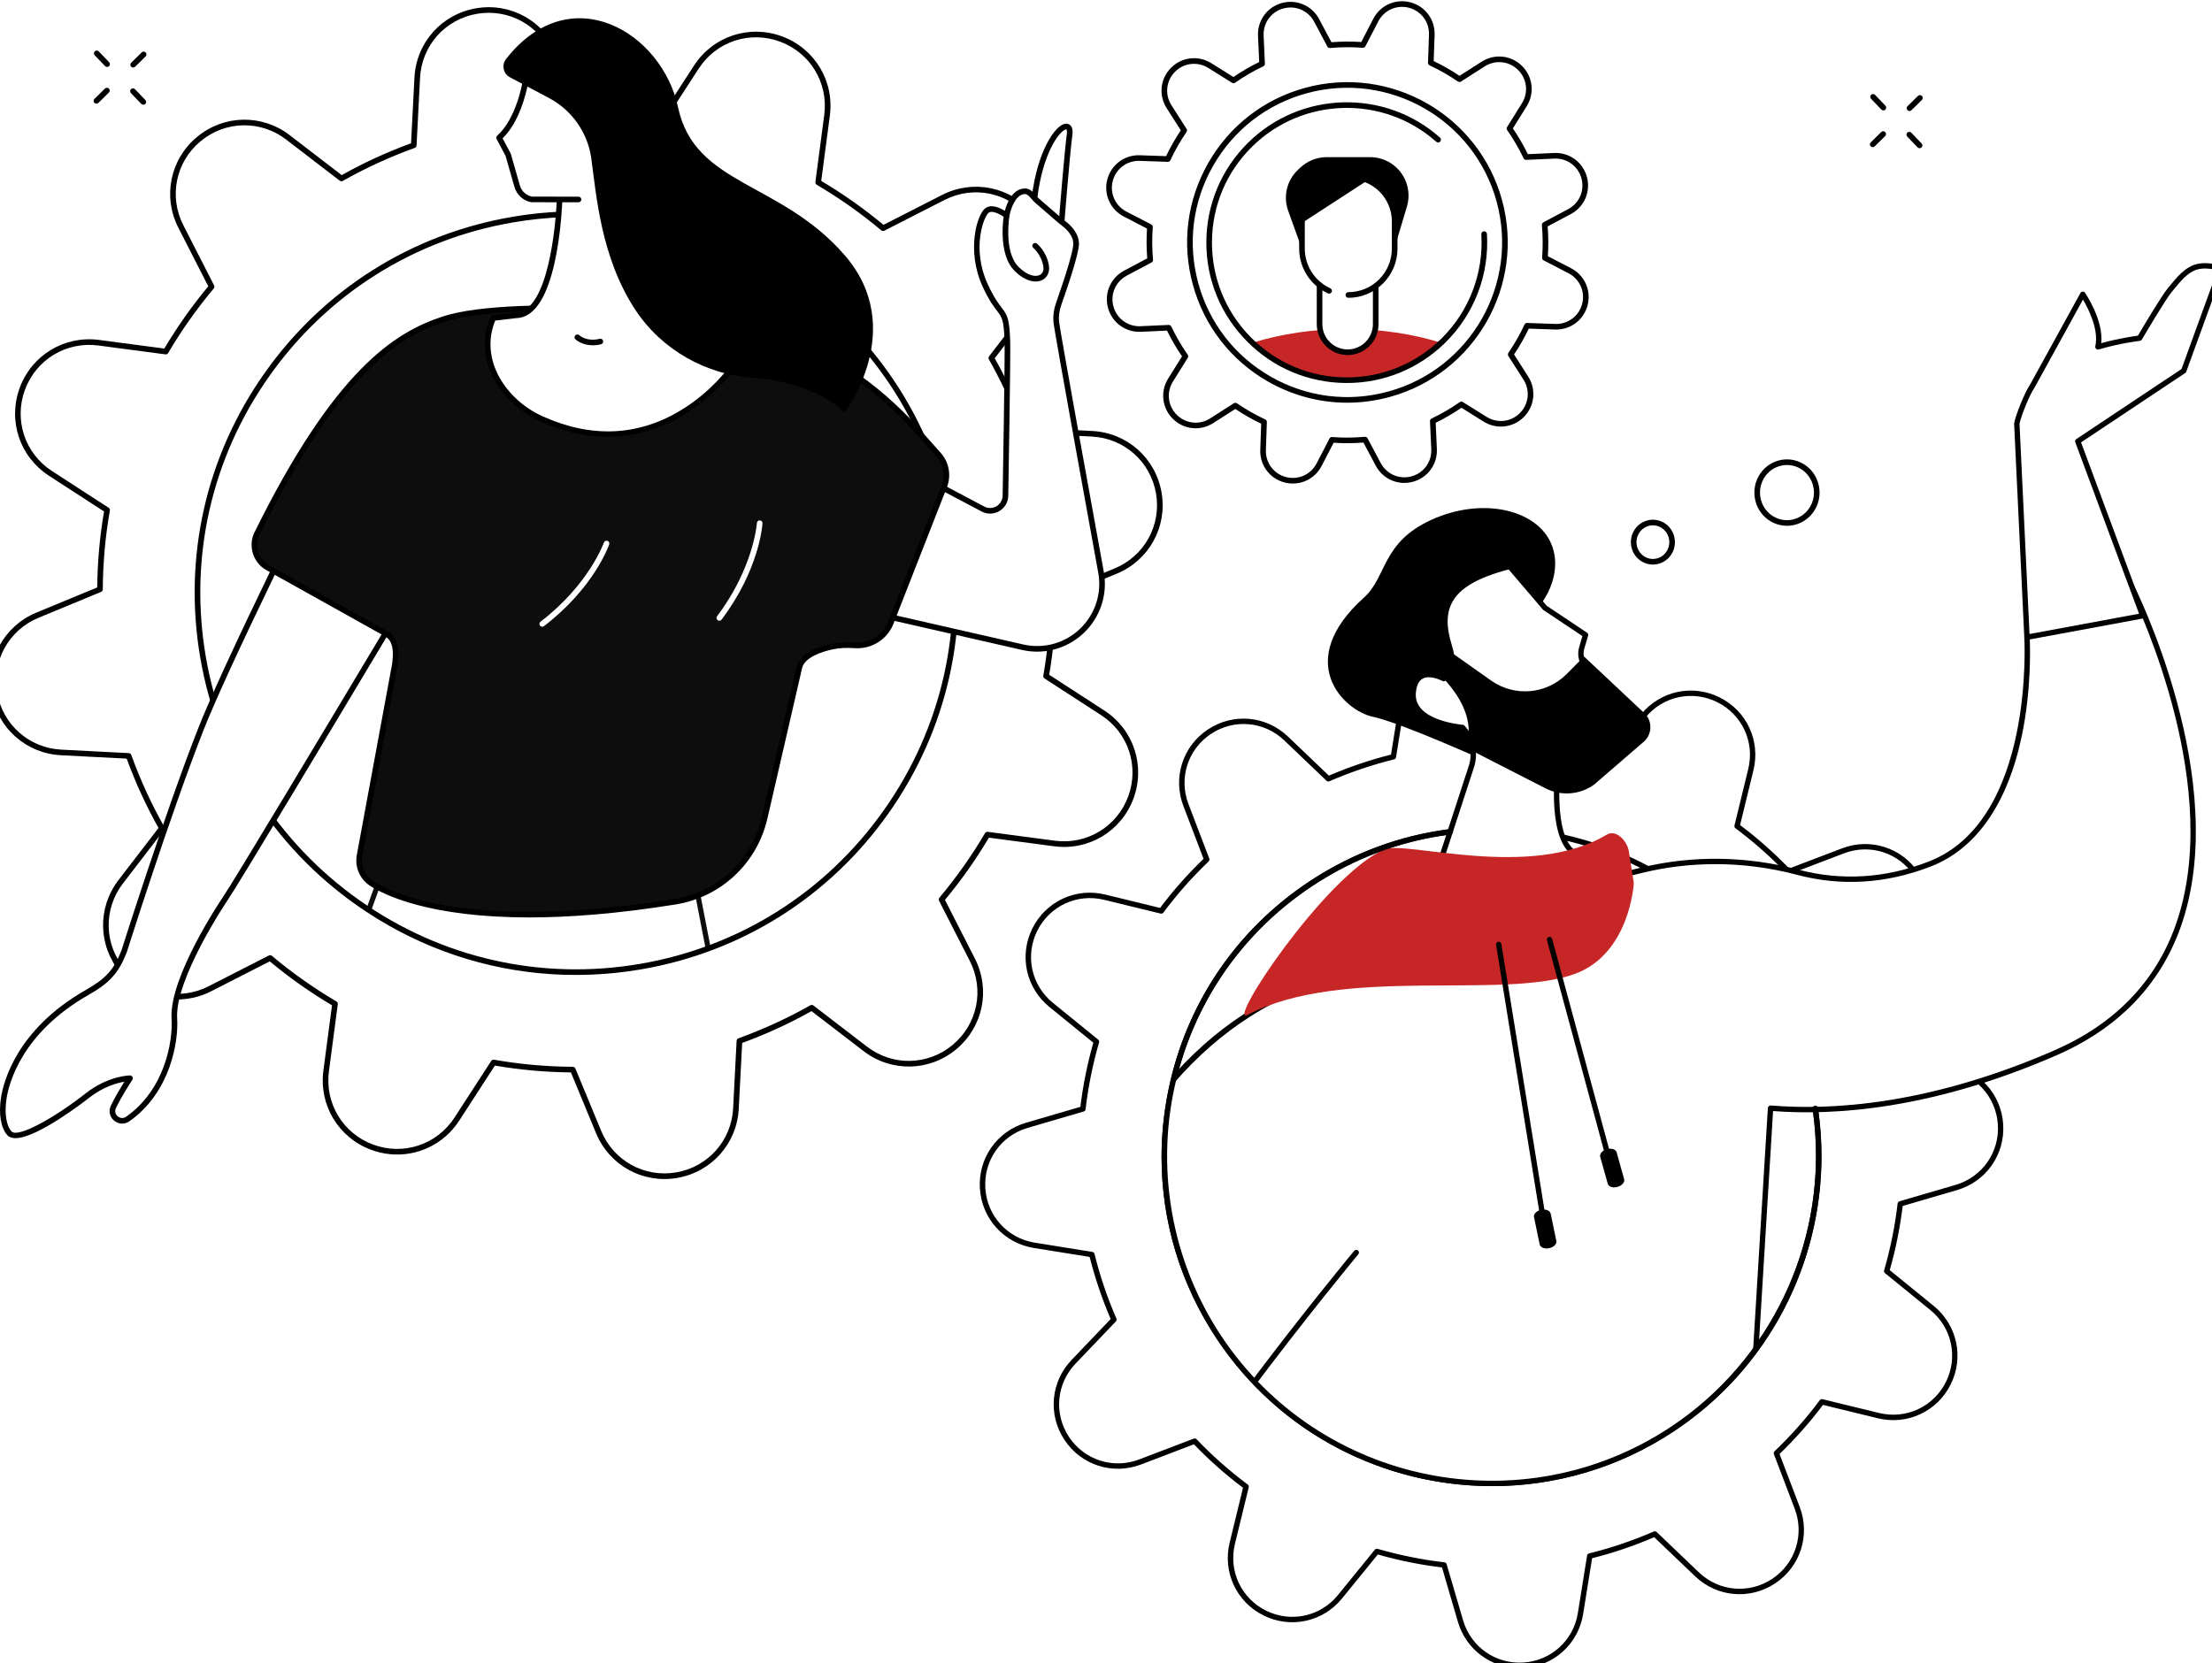 <?xml version="1.0" encoding="UTF-8"?> <svg xmlns="http://www.w3.org/2000/svg" width="1730" height="1301" viewBox="0 0 1730 1301" fill="none"><rect x="0" y="0" width="1730" height="1301" fill="#333333" stroke="none"/> <g clip-path="url(#clip0_1945_7255)"> <rect width="1730" height="1301" transform="matrix(-1 0 0 1 1730 0)" fill="white"></rect> <path d="M560.282 775.038L539.607 668.302H304.079L279.073 737.563C322.713 783.784 392.863 793.292 452.764 791.004C482.836 789.856 510.17 785.74 529.99 781.909C539.898 779.994 547.922 778.152 553.464 776.79C556.235 776.108 558.385 775.547 559.84 775.157C559.995 775.116 560.142 775.076 560.282 775.038Z" fill="white" stroke="#0D0D0D" stroke-width="4"></path> <path d="M872.597 446.739L823.718 466.959C823.578 487.966 821.721 508.688 818.145 528.93L862.425 557.637C884.34 571.836 893.482 599.324 884.454 623.82C875.425 648.315 850.616 663.287 824.732 659.869L772.276 652.937C761.744 670.816 749.759 687.798 736.419 703.698L760.487 750.824C772.364 774.077 766.537 802.453 746.471 819.16C726.397 835.857 697.438 836.424 676.729 820.519L634.881 788.371C616.993 798.515 598.081 807.177 578.336 814.337L575.614 867.153C574.265 893.228 555.041 914.89 529.306 919.32C503.571 923.75 478.204 909.755 468.226 885.627L448.005 836.748C426.999 836.608 406.276 834.751 386.035 831.175L357.328 875.455C343.13 897.36 315.641 906.512 291.145 897.484C266.649 888.455 251.677 863.656 255.096 837.762L262.028 785.306C244.149 774.774 227.167 762.78 211.266 749.449L164.141 773.517C140.887 785.394 112.512 779.567 95.815 759.493C79.119 739.418 78.551 710.46 94.457 689.75L126.604 647.903C116.46 630.014 107.798 611.103 100.638 591.357L47.823 588.635C21.747 587.287 0.085 568.063 -4.345 542.327C-8.775 516.592 5.221 491.226 29.348 481.247L78.227 461.027C78.367 440.02 80.225 419.298 83.801 399.046L39.521 370.339C17.606 356.14 8.464 328.652 17.492 304.157C26.521 279.661 51.32 264.688 77.214 268.107L129.67 275.04C140.202 257.161 152.196 240.179 165.527 224.278L141.459 177.152C129.582 153.899 135.409 125.523 155.484 108.827C175.558 92.13 204.516 91.563 225.226 107.468L267.074 139.616C284.962 129.472 303.873 120.809 323.619 113.65L326.342 60.824C327.691 34.749 346.914 13.087 372.65 8.657C398.385 4.227 423.751 18.222 433.73 42.35L453.95 91.229C474.957 91.369 495.679 93.226 515.931 96.803L544.638 52.523C558.837 30.608 586.325 21.466 610.82 30.504C635.316 39.532 650.287 64.341 646.869 90.226L639.937 142.681C657.826 153.205 674.798 165.198 690.698 178.538L737.824 154.471C761.077 142.594 789.453 148.421 806.15 168.495C822.846 188.57 823.414 217.528 807.508 238.238L775.361 280.085C785.505 297.974 794.167 316.885 801.326 336.631L854.142 339.353C880.219 340.691 901.88 359.925 906.31 385.66C910.74 411.396 896.744 436.762 872.616 446.741L872.597 446.739ZM743.104 413.739C715.345 252.388 562.052 144.091 400.7 171.85C239.349 199.609 131.053 352.902 158.812 514.254C186.57 675.605 339.864 783.892 501.215 756.142C662.566 728.384 770.853 575.089 743.104 413.739Z" fill="white"></path> <path d="M305.029 902.922C326.183 904.978 347.087 895.274 359.152 876.662L387.064 833.599C406.378 836.937 426.361 838.732 446.507 838.946L466.172 886.476C476.62 911.728 502.731 926.129 529.654 921.491C556.586 916.854 576.381 894.562 577.788 867.276L580.438 815.904C599.358 808.968 617.594 800.603 634.685 790.999L675.383 822.26C697.05 838.906 726.863 838.323 747.866 820.845C768.87 803.366 774.866 774.163 762.436 749.827L739.038 703.992C751.737 688.736 763.288 672.377 773.428 655.304L824.451 662.047C851.555 665.633 877.064 650.22 886.517 624.579C895.971 598.938 886.563 570.65 863.625 555.783L820.562 527.87C823.901 508.547 825.696 488.564 825.909 468.427L873.439 448.772C898.69 438.324 913.091 412.222 908.453 385.29C903.816 358.358 881.533 338.564 854.238 337.156L802.876 334.507C795.949 315.597 787.574 297.361 777.971 280.26L809.232 239.562C825.879 217.885 825.295 188.082 807.817 167.079C790.338 146.075 761.135 140.079 736.799 152.508L690.964 175.907C675.707 163.208 659.34 151.646 642.275 141.516L649.019 90.494C652.604 63.4 637.192 37.881 611.551 28.428C585.92 18.975 557.622 28.382 542.764 51.321L514.852 94.384C495.519 91.044 475.536 89.249 455.408 89.037L435.753 41.507C425.305 16.256 399.204 1.855 372.272 6.493C345.34 11.13 325.545 33.422 324.138 60.708L321.487 112.08C302.588 119.008 284.352 127.373 267.251 136.985L226.552 105.724C204.876 89.078 175.073 89.661 154.069 107.14C133.065 124.619 127.07 153.821 139.499 178.158L162.897 223.993C150.198 239.249 138.637 255.616 128.508 272.671L77.495 265.928C50.37 262.36 24.882 277.756 15.429 303.397C5.975 329.038 15.393 357.327 38.321 372.193L81.384 400.106C78.046 419.419 76.251 439.402 76.037 459.549L28.507 479.204C3.256 489.652 -11.145 515.753 -6.517 542.685C-1.88 569.617 20.432 589.414 47.708 590.82L99.07 593.469C106.006 612.389 114.381 630.626 123.975 647.716L92.714 688.414C76.068 710.081 76.651 739.894 94.129 760.897C111.608 781.901 140.811 787.897 165.147 775.468L210.982 752.069C226.23 764.757 242.597 776.319 259.661 786.459L252.918 837.472C249.343 864.566 264.746 890.084 290.386 899.538C295.213 901.321 300.145 902.427 305.05 902.904L305.029 902.922ZM386.227 828.998C385.411 828.918 384.62 829.292 384.169 829.994L355.462 874.274C341.725 895.469 315.574 904.172 291.884 895.428C268.183 886.693 253.946 863.102 257.253 838.06L264.185 785.604C264.299 784.733 263.883 783.869 263.123 783.422C245.392 772.983 228.42 760.99 212.665 747.771C211.994 747.206 211.034 747.093 210.25 747.497L163.125 771.565C140.625 783.045 113.633 777.509 97.48 758.096C81.328 738.682 80.79 711.128 96.169 691.093L128.317 649.245C128.855 648.543 128.919 647.588 128.484 646.82C118.473 629.17 109.792 610.257 102.672 590.604C102.371 589.77 101.613 589.197 100.715 589.158L47.899 586.436C22.711 585.135 2.066 566.843 -2.221 541.955C-6.497 517.058 6.81 492.929 30.151 483.276L79.02 463.055C79.838 462.713 80.376 461.922 80.383 461.04C80.522 440.141 82.39 419.41 85.921 399.429C86.074 398.561 85.689 397.681 84.951 397.197L40.671 368.49C19.476 354.753 10.773 328.602 19.517 304.912C28.252 281.211 51.9 266.99 76.885 270.281L129.341 277.213C130.252 277.322 131.076 276.911 131.523 276.151C141.951 258.429 153.945 241.457 167.174 225.693C167.74 225.012 167.852 224.063 167.448 223.278L143.38 176.153C131.899 153.663 137.436 126.661 156.85 110.508C176.273 94.356 203.817 93.818 223.852 109.197L265.709 141.346C266.412 141.885 267.366 141.948 268.134 141.513C285.805 131.495 304.718 122.813 324.341 115.701C325.175 115.399 325.74 114.631 325.787 113.743L328.51 60.917C329.815 35.69 348.102 15.085 372.99 10.808C397.888 6.522 422.016 19.838 431.669 43.179L451.88 92.057C452.222 92.875 453.013 93.412 453.895 93.41C474.775 93.547 495.506 95.415 515.506 98.948C516.374 99.101 517.253 98.725 517.728 97.978L546.435 53.697C560.172 32.502 586.323 23.799 610.013 32.543C633.714 41.279 647.951 64.869 644.644 89.911L637.712 142.367C637.598 143.238 638.014 144.102 638.775 144.549C656.497 154.978 673.479 166.972 689.234 180.19C689.914 180.756 690.864 180.868 691.648 180.464L738.774 156.397C761.273 144.916 788.265 150.452 804.418 169.866C820.571 189.28 821.108 216.833 805.729 236.869L773.582 278.716C773.043 279.419 772.98 280.373 773.415 281.141C783.424 298.801 792.115 317.715 799.226 337.358C799.527 338.191 800.306 338.757 801.184 338.803L853.999 341.525C879.225 342.84 899.832 361.118 904.119 386.006C908.406 410.894 895.089 435.023 871.747 444.686L822.868 464.906C822.051 465.248 821.513 466.039 821.506 466.92C821.368 487.81 819.499 508.541 815.968 528.532C815.815 529.399 816.2 530.28 816.937 530.763L861.217 559.47C882.412 573.207 891.116 599.358 882.372 623.048C873.636 646.749 849.977 660.989 825.003 657.679L772.548 650.747C771.638 650.629 770.813 651.049 770.366 651.81C759.926 669.541 747.933 686.513 734.715 702.268C734.149 702.948 734.037 703.898 734.441 704.683L758.508 751.808C769.999 774.298 764.453 801.299 745.039 817.452C725.625 833.605 698.072 834.142 678.038 818.753L636.19 786.606C635.488 786.067 634.533 786.004 633.765 786.439C616.115 796.449 597.202 805.131 577.548 812.25C576.715 812.552 576.15 813.32 576.103 814.208L573.38 867.033C572.075 892.26 553.787 912.866 528.9 917.143C504.002 921.429 479.883 908.114 470.22 884.782L449.999 835.903C449.657 835.085 448.876 834.548 447.984 834.55C427.085 834.41 406.354 832.542 386.383 829.003C386.325 828.997 386.267 828.992 386.208 828.986L386.227 828.998ZM421.582 761.314C447.932 763.875 474.791 762.917 501.583 758.306C580.195 744.78 648.84 701.45 694.861 636.303C740.881 571.156 758.783 491.982 745.257 413.37C731.731 334.758 688.402 266.112 623.255 220.092C558.109 174.062 478.933 156.17 400.321 169.696C321.71 183.222 253.064 226.551 207.044 291.698C161.014 356.844 143.121 436.02 156.646 514.641C170.172 593.253 213.502 661.899 278.649 707.919C321.594 738.251 370.629 756.371 421.581 761.324L421.582 761.314ZM479.898 171.058C530.102 175.938 578.417 193.792 620.729 223.68C684.922 269.029 727.614 336.662 740.939 414.117C754.264 491.572 736.631 569.586 691.283 633.769C645.934 697.962 578.302 740.654 500.847 753.979C423.392 767.304 345.377 749.671 281.194 704.323C217.002 658.974 174.309 591.341 160.985 513.886C147.66 436.431 165.292 358.417 210.641 294.234C255.99 230.041 323.622 187.349 401.077 174.024C427.48 169.483 453.946 168.535 479.898 171.058Z" fill="black"></path> <path d="M829.819 179.051C829.819 179.051 834.395 121.096 836.503 105.463C838.894 87.684 813.112 106.293 808.448 160.969L829.809 179.051H829.819Z" fill="white"></path> <path d="M829.819 181.246C830.102 181.246 830.394 181.188 830.668 181.081C831.429 180.768 831.946 180.046 832.014 179.226C832.063 178.651 836.62 121.155 838.689 105.756C839.226 101.775 838.543 99.033 836.65 97.627C835.81 97.003 834.005 96.144 831.234 97.384C822.783 101.18 809.453 123.36 806.272 160.783C806.213 161.496 806.496 162.188 807.043 162.647L828.404 180.729C828.804 181.071 829.311 181.246 829.819 181.246ZM833.927 101.141C833.927 101.141 834.005 101.141 834.025 101.15C834.181 101.267 834.717 102.302 834.327 105.171C832.571 118.198 829.077 160.9 827.974 174.611L810.751 160.032C813.893 125.683 825.535 106.137 832.209 101.853C833.137 101.258 833.712 101.141 833.937 101.141H833.927Z" fill="black"></path> <path d="M861.114 447.638C861.114 447.638 826.511 257.81 826.071 251.496C825.749 246.929 826.384 242.363 827.906 238.04C832.356 225.403 841.568 198.382 841.655 190.839C841.743 183.091 835.078 177.177 832.122 174.933C830.365 173.606 828.687 172.181 827.018 170.737L811.483 157.309C807.619 154.138 805.735 148.898 800.417 149.688C790.268 151.191 787.292 168.59 787.292 168.59C787.292 168.59 777.465 160.832 772.108 164.53C766.751 168.239 757.734 195.279 770.459 223.051C783.184 250.823 786.911 238.079 787.907 266.895C788.297 278.41 786.394 387.576 786.394 387.576C786.394 396.622 776.763 402.428 768.761 398.193L699.955 361.775L677.033 478.289L799.783 506.295C835.352 514.414 867.642 483.539 861.123 447.638H861.114Z" fill="white"></path> <path d="M811.132 509.779C824.627 509.779 837.743 504.627 847.735 495.064C860.655 482.71 866.461 464.832 863.27 447.248C851.307 381.633 828.599 256.239 828.258 251.35C827.955 247.086 828.531 242.86 829.975 238.781C835.118 224.183 843.763 198.548 843.851 190.878C843.949 182.115 836.611 175.587 833.439 173.196C831.683 171.869 830.004 170.434 828.443 169.088L812.908 155.66C811.834 154.782 810.907 153.699 810.009 152.655C807.648 149.913 804.964 146.8 800.076 147.522C791.361 148.81 787.36 159.427 785.858 164.95C782.12 162.618 775.524 159.495 770.83 162.735C763.96 167.478 755.744 196.284 768.429 223.978C773.494 235.034 777.163 239.796 779.837 243.27C783.662 248.247 785.097 250.101 785.672 266.983C786.063 278.312 784.179 386.454 784.16 387.547C784.16 391.06 782.384 394.202 779.407 395.988C776.431 397.773 772.821 397.881 769.757 396.251L700.951 359.833C700.336 359.511 699.604 359.492 698.98 359.794C698.355 360.097 697.906 360.672 697.77 361.355L674.847 477.869C674.613 479.031 675.355 480.172 676.516 480.436L799.266 508.442C803.208 509.34 807.18 509.779 811.122 509.779H811.132ZM858.947 448.038C861.875 464.169 856.547 480.563 844.7 491.892C832.854 503.222 816.235 507.808 800.251 504.158L679.58 476.62L701.517 365.103L767.707 400.135C772.147 402.487 777.378 402.34 781.681 399.754C785.985 397.159 788.561 392.611 788.561 387.586C788.639 383.165 790.464 278.273 790.073 266.837C789.478 249.379 787.975 246.637 783.33 240.596C780.783 237.288 777.29 232.751 772.44 222.153C759.637 194.215 769.503 169.01 773.338 166.355C776.382 164.248 783.125 168.122 785.916 170.327C786.521 170.805 787.341 170.932 788.063 170.659C788.785 170.386 789.312 169.741 789.439 168.98C790.2 164.579 793.713 152.908 800.72 151.874C803.11 151.523 804.408 152.879 806.682 155.524C807.707 156.714 808.76 157.934 810.078 159.027L825.564 172.425C827.174 173.82 828.921 175.304 830.775 176.709C833.41 178.7 839.519 184.076 839.441 190.839C839.382 195.903 834.288 213.293 825.818 237.337C824.179 241.982 823.525 246.803 823.866 251.672C824.315 258.025 857.523 440.271 858.938 448.048L858.947 448.038Z" fill="black"></path> <path d="M809.941 220.201C811.99 220.201 813.786 219.753 815.24 219.001C819.211 216.971 821.163 212.619 820.333 207.643C818.518 196.713 811.258 190.8 810.946 190.556C809.999 189.795 808.614 189.951 807.852 190.897C807.091 191.844 807.247 193.23 808.194 193.991C808.253 194.039 814.459 199.163 815.991 208.374C816.508 211.487 815.503 213.937 813.22 215.098C810.068 216.718 803.803 216.005 796.533 208.687C784.608 196.694 789.575 168.17 789.624 167.877C789.839 166.687 789.048 165.545 787.848 165.331C786.648 165.116 785.516 165.906 785.291 167.107C785.067 168.365 779.885 198.187 793.4 211.79C799.558 217.986 805.364 220.211 809.911 220.211L809.941 220.201Z" fill="black"></path> <path d="M68.203 776.376C84.51 767.105 91.008 759.66 97.049 744.32C97.049 744.32 130.686 637.681 156.984 570.768C167.504 543.992 191.07 493.834 215.027 444.35L300.109 491.843C301.017 492.351 301.866 492.917 302.676 493.522C260.93 563.342 184.259 691.322 176.091 703.14C176.091 703.14 134.345 764.861 136.375 796.888C137.663 817.126 129.778 854.481 99.889 875.413C93.643 879.784 85.485 873.071 88.608 866.113C88.657 866.006 88.706 865.889 88.764 865.781C93.419 855.935 101.704 843.513 101.704 843.513C101.704 843.513 85.368 843.669 68.291 857.135C51.214 870.602 14.943 894.734 7.429 886.625C-5.452 872.719 2.218 813.887 68.213 776.386L68.203 776.376Z" fill="white"></path> <path d="M12.054 890.382C29.424 890.382 67.774 860.326 69.638 858.853C80.704 850.129 91.516 847.192 97.332 846.206C94.492 850.695 89.877 858.277 86.764 864.844L86.598 865.215C84.763 869.314 85.827 873.822 89.32 876.701C92.824 879.589 97.459 879.794 101.138 877.208C133.35 854.647 139.703 814.716 138.561 796.741C136.599 765.827 177.487 704.974 177.906 704.359C186.015 692.62 260.744 567.919 304.559 494.634C305.135 493.668 304.891 492.429 303.993 491.755C303.047 491.043 302.129 490.438 301.173 489.911L216.09 442.417C215.564 442.125 214.939 442.056 214.363 442.242C213.788 442.427 213.309 442.837 213.046 443.383C183.517 504.373 163.962 546.958 154.935 569.958C128.92 636.178 95.293 742.583 94.951 743.646C89.067 758.596 82.812 765.544 67.111 774.453C12.893 805.26 2.638 846.704 0.783 858.667C-1.207 871.548 0.666 882.546 5.799 888.089C7.263 889.669 9.419 890.362 12.044 890.362L12.054 890.382ZM101.694 841.307H101.674C100.982 841.307 84.392 841.629 66.925 855.398C43.574 873.802 14.064 890.548 9.029 885.112C4.862 880.614 3.369 870.738 5.126 859.351C6.902 847.875 16.777 808.119 69.287 778.288C85.827 768.891 92.785 761.143 99.088 745.12C99.479 743.91 133.057 637.642 159.024 571.568C167.914 548.939 187.079 507.164 215.993 447.394L299.036 493.756C299.27 493.883 299.495 494.019 299.729 494.166C255.807 567.626 182.268 690.337 174.276 701.891C172.539 704.457 132.12 764.617 134.179 797.034C135.262 814.15 129.232 852.178 98.62 873.617C96.171 875.335 93.653 874.593 92.121 873.315C90.589 872.046 89.389 869.733 90.609 867.011L90.735 866.747C95.283 857.145 103.45 844.85 103.529 844.733C103.977 844.059 104.016 843.181 103.636 842.469C103.255 841.756 102.514 841.317 101.704 841.317L101.694 841.307Z" fill="black"></path> <path d="M733.933 355.559L715.803 335.203C685.083 301.088 646.411 275.121 603.221 259.615L573.702 249.017C571.409 248.188 403.508 230.945 346.47 249.808C310.853 261.586 264.306 289.134 200.955 417.436C196.28 426.911 200.047 438.894 209.259 444.037L302.139 495.883C310.218 500.391 310.013 510.55 308.803 519.732L281.207 669.132C279.626 677.69 283.285 686.424 290.604 691.137C313.644 705.979 380.868 729.048 528.043 705.384C562.509 699.841 590.174 673.894 598.02 639.847L624.992 522.874C626.67 512.98 640.215 508.13 650.705 505.846C656.599 504.568 662.639 504.451 668.65 504.861C681.317 505.729 693.329 497.913 697.379 485.383L738.461 380.53C741.799 372.021 740.042 362.35 733.924 355.559H733.933Z" fill="#0D0D0D"></path> <path d="M413.764 717.699C444.825 717.699 482.638 714.908 528.404 707.55C563.905 701.842 592.077 675.455 600.177 640.335L627.149 523.363C628.71 514.19 642.879 509.799 651.193 507.993C656.258 506.891 661.761 506.598 668.524 507.056C682.439 508.003 695.193 499.377 699.497 486.066L740.53 381.33C744.19 371.982 742.297 361.541 735.583 354.085L717.462 333.739C686.606 299.468 647.368 273.121 603.982 257.546L574.473 246.949C573.39 246.559 403.937 228.496 345.807 247.72C308.287 260.123 261.515 289.876 199.013 416.46C193.812 426.99 197.94 440.222 208.225 445.95L301.104 497.796C308.004 501.65 307.789 510.901 306.667 519.44L279.08 668.722C277.323 678.256 281.383 687.78 289.443 692.972C300.49 700.085 335.805 717.689 413.783 717.689L413.764 717.699ZM662.727 502.45C658.161 502.45 654.101 502.86 650.247 503.7C638.771 506.198 624.699 511.487 622.836 522.504L595.883 639.35C588.184 672.713 561.427 697.782 527.692 703.208C368.573 728.794 306.911 699.022 291.795 689.283C285.237 685.058 281.939 677.309 283.374 669.532L310.97 520.133C312.297 510.013 312.405 499.094 303.212 493.961L210.333 442.115C202.067 437.499 198.75 426.863 202.926 418.402C264.706 293.272 310.511 264.006 347.164 251.887C402.113 233.717 566.911 249.789 573.146 251.135L602.48 261.674C645.182 277.004 683.796 302.932 714.163 336.657L732.285 357.003C737.876 363.219 739.457 371.914 736.412 379.701L695.33 484.554C691.602 496.069 680.712 503.456 668.797 502.636C666.66 502.489 664.64 502.421 662.718 502.421L662.727 502.45Z" fill="black"></path> <path d="M424.088 490.282C424.556 490.282 425.025 490.135 425.425 489.833C464.36 460.031 475.983 427.273 476.451 425.887C476.851 424.745 476.236 423.486 475.094 423.096C473.953 422.696 472.694 423.311 472.304 424.452C472.187 424.774 460.574 457.396 422.761 486.339C421.795 487.081 421.609 488.457 422.351 489.423C422.78 489.989 423.434 490.282 424.098 490.282H424.088Z" fill="white"></path> <path d="M562.598 485.588C563.261 485.588 563.925 485.286 564.354 484.71C593.873 445.54 596.274 410.869 596.362 409.405C596.43 408.195 595.513 407.151 594.303 407.083C593.073 407.014 592.048 407.932 591.97 409.142C591.951 409.483 589.502 444.028 560.832 482.065C560.1 483.032 560.295 484.407 561.261 485.139C561.661 485.442 562.12 485.578 562.578 485.578L562.598 485.588Z" fill="white"></path> <path d="M423.367 327.611C516.988 369.816 573.41 286.558 573.41 286.558C574.971 284.831 576.699 283.328 578.553 282.04L577.753 281.757C576.679 281.376 575.615 280.986 574.562 280.576C532.757 264.416 506.175 223.012 507.2 178.163L507.786 152.401L437.789 151.669C437.789 151.669 435.945 245.924 403.635 246.627L385.778 248.715C372.418 279.259 391.955 313.442 423.357 327.601L423.367 327.611Z" fill="white"></path> <path d="M475.095 341.663C536.289 341.663 572.951 291.017 575.127 287.934C576.523 286.411 578.094 285.045 579.801 283.855C580.475 283.386 580.836 282.576 580.728 281.757C580.621 280.937 580.055 280.254 579.284 279.981L578.484 279.698C577.43 279.327 576.386 278.937 575.352 278.536C534.884 262.894 508.38 222.582 509.395 178.231L509.981 152.469C509.99 151.883 509.776 151.317 509.366 150.888C508.956 150.469 508.4 150.225 507.805 150.215L437.808 149.483C436.618 149.483 435.613 150.429 435.593 151.639C435.086 177.265 428.353 243.904 403.596 244.441L385.533 246.549C384.752 246.637 384.089 247.134 383.777 247.847C369.061 281.483 391.896 315.833 422.468 329.621C441.556 338.228 459.169 341.663 475.105 341.663H475.095ZM574.103 282.771C573.283 283.503 572.512 284.284 571.77 285.094C571.702 285.172 571.634 285.25 571.585 285.338C571.448 285.543 557.357 306.035 532.22 321.131C498.661 341.282 462.341 342.795 424.274 325.63C396.004 312.886 374.711 281.552 387.309 250.784L403.898 248.842C435.261 248.169 439.428 168.58 439.926 153.923L505.541 154.606L505.004 178.143C503.95 224.349 531.586 266.348 573.771 282.654C573.888 282.703 573.995 282.742 574.112 282.791L574.103 282.771Z" fill="black"></path> <path d="M507.472 156.07L511.034 108.771C512.771 85.693 494.806 65.883 471.689 65.386L410.914 64.078C410.914 64.078 406.201 93.734 390.334 107.717L397.428 121.047L404.435 145.56C405.967 150.898 410.348 154.967 415.803 155.992L452.445 156.021L507.463 156.07H507.472Z" fill="white"></path> <path d="M507.473 158.265C508.614 158.265 509.571 157.387 509.658 156.236L513.22 108.937C514.108 97.159 510.224 85.869 502.301 77.125C494.377 68.391 483.526 63.444 471.738 63.19L410.963 61.883C409.89 61.844 408.924 62.654 408.748 63.737C408.699 64.029 403.966 92.787 388.88 106.078C388.119 106.751 387.914 107.864 388.392 108.762L395.379 121.886L402.327 146.175C404.103 152.391 409.109 156.977 415.403 158.168C415.54 158.197 415.676 158.207 415.803 158.207L452.446 158.236C453.656 158.236 454.641 157.251 454.641 156.041C454.641 154.83 453.656 153.845 452.446 153.845L416.018 153.816C411.461 152.889 407.85 149.512 406.552 144.975L399.546 120.462C399.507 120.315 399.448 120.169 399.37 120.032L393.076 108.205C406.24 95.51 411.451 73.036 412.749 66.342L471.65 67.611C482.218 67.835 491.947 72.275 499.051 80.102C506.165 87.937 509.639 98.067 508.848 108.625L505.287 155.923C505.199 157.133 506.106 158.187 507.316 158.275C507.375 158.275 507.434 158.275 507.482 158.275L507.473 158.265Z" fill="black"></path> <path d="M463.58 270.144C465.561 270.144 467.737 269.9 470.089 269.305C471.27 269.002 471.982 267.812 471.679 266.631C471.377 265.45 470.186 264.738 469.006 265.041C458.867 267.607 453.119 262.318 453.061 262.259C452.173 261.43 450.787 261.469 449.958 262.347C449.128 263.226 449.167 264.621 450.045 265.45C450.289 265.685 455.129 270.134 463.58 270.134V270.144Z" fill="black"></path> <path d="M398.824 60.478L429.377 76.686C447.313 86.201 459.628 103.726 462.438 123.848C466.371 151.981 469.737 200.714 496.533 241.836C517.28 273.667 552.302 293.34 590.203 295.731C615.185 297.312 644.733 306.767 660.522 322.732C660.522 322.732 710.777 256.971 660.287 199.241C609.798 141.52 543.403 145.277 530.317 84.005C517.797 25.367 446.298 -18.086 395.857 46.045C392.149 50.758 393.515 57.657 398.804 60.458L398.824 60.478Z" fill="black"></path> <path d="M1227.49 165.54L1208.09 175.864C1208.88 184.559 1208.94 193.195 1208.28 201.714L1227.75 211.804C1237.38 216.8 1242.27 227.798 1239.52 238.288C1236.76 248.778 1227.11 255.97 1216.27 255.599L1194.3 254.838C1190.67 262.654 1186.38 270.159 1181.51 277.272L1193.36 295.794C1199.2 304.927 1197.94 316.901 1190.3 324.61C1182.67 332.319 1170.72 333.724 1161.52 327.976L1142.92 316.364C1135.93 321.272 1128.46 325.625 1120.58 329.372L1121.58 351.318C1122.06 362.16 1114.99 371.889 1104.53 374.748C1094.07 377.617 1083.01 372.845 1077.92 363.272L1067.59 343.873C1058.9 344.653 1050.26 344.722 1041.74 344.058L1031.65 363.526C1026.66 373.157 1015.66 378.046 1005.17 375.294C994.679 372.543 987.488 362.892 987.858 352.05L988.62 330.084C980.803 326.454 973.299 322.17 966.185 317.301L947.664 329.147C938.53 334.993 926.557 333.724 918.848 326.093C911.139 318.462 909.733 306.508 915.481 297.306L927.093 278.707C922.185 271.72 917.833 264.245 914.086 256.37L892.139 257.365C881.308 257.853 871.569 250.779 868.71 240.318C865.841 229.857 870.612 218.801 880.185 213.707L899.585 203.382C898.794 194.688 898.736 186.052 899.399 177.533L879.932 167.443C870.3 162.446 865.411 151.449 868.163 140.959C870.915 130.468 880.566 123.277 891.407 123.647L913.373 124.409C917.003 116.592 921.287 109.088 926.157 101.974L914.31 83.453C908.465 74.319 909.733 62.346 917.364 54.637C924.995 46.928 936.949 45.522 946.151 51.27L964.751 62.882C971.738 57.974 979.213 53.622 987.088 49.875L986.092 27.919C985.604 17.087 992.679 7.348 1003.14 4.489C1013.6 1.62 1024.66 6.392 1029.75 15.964L1040.08 35.364C1048.77 34.574 1057.42 34.515 1065.92 35.179L1076.01 15.711C1081.01 6.079 1092.01 1.19 1102.5 3.942C1112.99 6.694 1120.18 16.345 1119.8 27.187L1119.04 49.162C1126.86 52.792 1134.36 57.076 1141.47 61.946L1159.99 50.099C1169.13 44.254 1181.1 45.522 1188.81 53.153C1196.52 60.784 1197.93 72.738 1192.18 81.94L1180.57 100.54C1185.47 107.527 1189.83 115.002 1193.57 122.876L1215.52 121.881C1226.35 121.393 1236.09 128.468 1238.95 138.929C1241.82 149.39 1237.05 160.446 1227.47 165.54H1227.49ZM1172.62 157.099C1154.66 91.494 1086.91 52.88 1021.32 70.835C955.715 88.8 917.101 156.543 935.066 222.138C953.031 287.743 1020.77 326.357 1086.37 308.392C1151.97 290.426 1190.59 222.684 1172.62 157.089V157.099Z" fill="white"></path> <path d="M1011.14 378.271C1020.44 378.271 1029.14 373.157 1033.61 364.541L1043.03 346.361C1050.67 346.888 1058.5 346.829 1066.33 346.195L1075.98 364.316C1081.6 374.875 1093.58 380.037 1105.1 376.875C1116.64 373.713 1124.32 363.165 1123.77 351.221L1122.84 330.718C1129.91 327.274 1136.68 323.331 1142.99 318.989L1160.36 329.83C1170.49 336.163 1183.45 334.651 1191.87 326.142C1200.28 317.642 1201.64 304.664 1195.2 294.593L1184.14 277.292C1188.46 270.861 1192.33 264.069 1195.66 257.072L1216.18 257.785C1228.16 258.204 1238.6 250.408 1241.63 238.844C1244.67 227.28 1239.37 215.356 1228.75 209.852L1210.57 200.426C1211.1 192.775 1211.04 184.949 1210.41 177.113L1228.53 167.472C1239.09 161.851 1244.25 149.878 1241.09 138.343C1237.92 126.809 1227.4 119.139 1215.43 119.676L1194.93 120.603C1191.48 113.538 1187.55 106.775 1183.2 100.461L1194.04 83.092C1200.37 72.943 1198.86 59.994 1190.35 51.582C1181.85 43.17 1168.87 41.804 1158.8 48.245L1141.5 59.311C1135.07 54.988 1128.28 51.114 1121.28 47.786L1122 27.265C1122.41 15.311 1114.62 4.85 1103.05 1.815C1091.49 -1.22 1079.57 4.079 1074.06 14.696L1064.64 32.876C1056.99 32.349 1049.16 32.407 1041.32 33.041L1031.68 14.93C1026.06 4.372 1014.09 -0.791 1002.55 2.361C991.02 5.523 983.34 16.072 983.886 28.016L984.814 48.518C977.749 51.963 970.986 55.895 964.672 60.248L947.303 49.406C937.154 43.073 924.205 44.586 915.793 53.095C907.381 61.594 906.005 74.573 912.456 84.643L923.522 101.945C919.199 108.375 915.325 115.167 911.997 122.164L891.475 121.452C879.482 121.042 869.061 128.829 866.026 140.392C862.991 151.956 868.29 163.881 878.907 169.384L897.086 178.811C896.559 186.461 896.618 194.288 897.252 202.123L879.141 211.765C868.582 217.385 863.42 229.359 866.572 240.893C869.734 252.427 880.302 260.107 892.227 259.561L912.729 258.634C916.174 265.699 920.116 272.471 924.458 278.775L913.617 296.145C907.284 306.284 908.796 319.243 917.296 327.654C925.795 336.066 938.774 337.442 948.844 330.992L966.146 319.926C972.577 324.249 979.368 328.123 986.365 331.45L985.653 351.972C985.243 363.926 993.03 374.387 1004.6 377.422C1006.78 377.988 1008.98 378.271 1011.13 378.271H1011.14ZM1041.74 341.872C1040.92 341.872 1040.17 342.321 1039.79 343.063L1029.7 362.53C1025.15 371.313 1015.29 375.694 1005.73 373.186C996.162 370.679 989.722 362.023 990.054 352.148L990.815 330.182C990.844 329.303 990.346 328.484 989.546 328.113C981.857 324.541 974.421 320.296 967.434 315.505C966.712 315.007 965.746 314.988 965.004 315.466L946.483 327.313C938.149 332.641 927.425 331.509 920.389 324.551C913.363 317.593 912.104 306.879 917.345 298.496L928.957 279.897C929.425 279.146 929.396 278.189 928.889 277.467C924.078 270.627 919.765 263.22 916.066 255.443C915.686 254.643 914.856 254.155 913.978 254.194L892.032 255.189C882.176 255.638 873.432 249.295 870.817 239.751C868.202 230.218 872.476 220.303 881.21 215.658L900.609 205.334C901.39 204.914 901.849 204.075 901.77 203.197C901 194.619 900.931 186.052 901.585 177.718C901.653 176.84 901.185 176 900.404 175.591L880.936 165.501C872.154 160.953 867.773 151.088 870.29 141.524C872.798 131.961 881.415 125.521 891.329 125.853L913.295 126.614C914.193 126.643 914.993 126.145 915.364 125.345C918.935 117.656 923.18 110.22 927.971 103.233C928.469 102.501 928.489 101.554 928.01 100.803L916.164 82.282C910.836 73.948 911.978 63.224 918.925 56.198C925.883 49.172 936.598 47.913 944.98 53.153L963.579 64.766C964.331 65.234 965.287 65.205 966.009 64.697C972.85 59.886 980.256 55.573 988.024 51.875C988.824 51.494 989.312 50.675 989.273 49.787L988.278 27.831C987.829 17.955 994.172 9.231 1003.72 6.616C1013.25 4.001 1023.16 8.275 1027.81 17.009L1038.13 36.408C1038.55 37.189 1039.4 37.638 1040.27 37.559C1048.84 36.789 1057.41 36.72 1065.75 37.374C1066.63 37.442 1067.47 36.984 1067.88 36.193L1077.97 16.726C1082.51 7.943 1092.38 3.562 1101.94 6.069C1111.51 8.577 1117.95 17.233 1117.6 27.108L1116.84 49.084C1116.81 49.962 1117.31 50.782 1118.11 51.153C1125.79 54.724 1133.24 58.969 1140.22 63.761C1140.96 64.258 1141.91 64.278 1142.65 63.8L1161.18 51.953C1169.51 46.625 1180.23 47.757 1187.27 54.715C1194.29 61.672 1195.55 72.387 1190.31 80.769L1178.7 99.369C1178.23 100.12 1178.26 101.076 1178.77 101.798C1183.58 108.639 1187.89 116.046 1191.59 123.823C1191.97 124.623 1192.8 125.111 1193.68 125.072L1215.64 124.077C1225.54 123.628 1234.24 129.971 1236.85 139.514C1239.47 149.048 1235.19 158.963 1226.46 163.607L1207.06 173.932C1206.28 174.351 1205.82 175.191 1205.9 176.069C1206.67 184.646 1206.74 193.214 1206.08 201.548C1206.01 202.426 1206.48 203.265 1207.26 203.675L1226.73 213.765C1235.51 218.312 1239.9 228.178 1237.39 237.741C1234.88 247.304 1226.23 253.745 1216.35 253.413L1194.38 252.652C1193.48 252.623 1192.68 253.12 1192.31 253.921C1188.74 261.61 1184.5 269.046 1179.71 276.033C1179.21 276.765 1179.19 277.721 1179.67 278.463L1191.51 296.984C1196.84 305.317 1195.71 316.042 1188.75 323.078C1181.79 330.113 1171.08 331.362 1162.7 326.122L1144.1 314.51C1143.35 314.041 1142.39 314.071 1141.67 314.578C1134.83 319.389 1127.42 323.702 1119.64 327.401C1118.84 327.781 1118.36 328.601 1118.39 329.489L1119.39 351.435C1119.84 361.311 1113.5 370.035 1103.95 372.65C1094.42 375.265 1084.5 370.991 1079.86 362.257L1069.54 342.858C1069.12 342.077 1068.27 341.618 1067.4 341.706C1058.82 342.477 1050.24 342.545 1041.92 341.892C1041.86 341.892 1041.8 341.892 1041.74 341.892V341.872ZM1053.64 315.037C1064.75 315.037 1075.94 313.544 1086.94 310.528C1153.61 292.271 1193 223.192 1174.74 156.523C1156.49 89.854 1087.4 50.47 1020.73 68.728C988.444 77.569 961.52 98.461 944.941 127.551C928.362 156.64 924.097 190.443 932.938 222.733C941.779 255.023 962.672 281.946 991.761 298.526C1010.94 309.455 1032.16 315.037 1053.65 315.037H1053.64ZM1170.5 157.684C1188.12 222.011 1150.11 288.68 1085.78 306.293C1054.62 314.822 1022 310.714 993.938 294.71C965.873 278.707 945.712 252.74 937.183 221.572C928.655 190.413 932.763 157.792 948.766 129.727C964.77 101.662 990.747 81.501 1021.9 72.972C1086.23 55.359 1152.9 93.367 1170.51 157.694L1170.5 157.684Z" fill="black"></path> <path d="M1473.01 86.409C1473.56 86.409 1474.1 86.204 1474.53 85.795C1475.41 84.955 1475.44 83.56 1474.6 82.691L1466.51 74.251C1465.67 73.372 1464.28 73.343 1463.41 74.182C1462.53 75.021 1462.5 76.417 1463.34 77.285L1471.43 85.726C1471.86 86.175 1472.44 86.4 1473.02 86.4L1473.01 86.409Z" fill="black"></path> <path d="M1501.31 115.958C1501.86 115.958 1502.4 115.753 1502.83 115.343C1503.71 114.504 1503.74 113.108 1502.9 112.24L1494.81 103.799C1493.97 102.921 1492.58 102.891 1491.71 103.731C1490.83 104.57 1490.8 105.965 1491.64 106.834L1499.73 115.275C1500.16 115.723 1500.73 115.948 1501.32 115.948L1501.31 115.958Z" fill="black"></path> <path d="M1493.38 86.868C1493.93 86.868 1494.49 86.653 1494.92 86.234L1503.13 78.154C1503.99 77.305 1504 75.91 1503.15 75.051C1502.31 74.182 1500.91 74.173 1500.04 75.022L1491.84 83.102C1490.97 83.95 1490.96 85.346 1491.81 86.205C1492.24 86.644 1492.8 86.858 1493.38 86.858V86.868Z" fill="black"></path> <path d="M1464.65 115.138C1465.2 115.138 1465.76 114.923 1466.19 114.503L1474.4 106.424C1475.27 105.575 1475.28 104.179 1474.43 103.32C1473.58 102.452 1472.18 102.442 1471.31 103.291L1463.11 111.371C1462.24 112.22 1462.23 113.615 1463.08 114.474C1463.51 114.913 1464.07 115.128 1464.65 115.128V115.138Z" fill="black"></path> <path d="M83.771 52.392C84.317 52.392 84.864 52.187 85.293 51.778C86.171 50.938 86.201 49.543 85.361 48.674L77.272 40.233C76.432 39.355 75.037 39.326 74.169 40.165C73.29 41.004 73.261 42.4 74.1 43.268L82.19 51.709C82.619 52.158 83.195 52.383 83.781 52.383L83.771 52.392Z" fill="black"></path> <path d="M112.07 81.941C112.617 81.941 113.163 81.736 113.593 81.326C114.471 80.487 114.5 79.091 113.661 78.223L105.571 69.782C104.732 68.903 103.337 68.874 102.468 69.713C101.59 70.553 101.561 71.948 102.4 72.817L110.49 81.257C110.919 81.706 111.495 81.931 112.08 81.931L112.07 81.941Z" fill="black"></path> <path d="M104.137 52.841C104.693 52.841 105.249 52.627 105.678 52.207L113.885 44.127C114.754 43.278 114.763 41.883 113.914 41.024C113.065 40.156 111.67 40.146 110.811 40.995L102.605 49.075C101.736 49.924 101.726 51.319 102.575 52.178C103.005 52.617 103.571 52.831 104.146 52.831L104.137 52.841Z" fill="black"></path> <path d="M75.408 81.121C75.964 81.121 76.521 80.906 76.95 80.486L85.157 72.406C86.025 71.558 86.035 70.162 85.186 69.303C84.337 68.435 82.942 68.425 82.083 69.274L73.876 77.354C73.008 78.203 72.998 79.598 73.847 80.457C74.276 80.896 74.842 81.111 75.418 81.111L75.408 81.121Z" fill="black"></path> <path d="M1397.58 411.332C1400.65 411.332 1403.73 410.756 1406.67 409.614C1413.1 407.116 1418.16 402.208 1420.93 395.796C1426.58 382.701 1420.73 367.351 1407.88 361.584C1401.69 358.803 1394.81 358.627 1388.5 361.086C1382.07 363.584 1377.01 368.493 1374.24 374.904C1368.59 388 1374.44 403.349 1387.29 409.117C1390.58 410.59 1394.08 411.332 1397.57 411.332H1397.58ZM1397.59 363.76C1400.48 363.76 1403.36 364.375 1406.07 365.594C1416.75 370.386 1421.6 383.15 1416.89 394.059C1414.6 399.378 1410.4 403.457 1405.08 405.516C1399.88 407.536 1394.2 407.389 1389.1 405.106C1378.43 400.315 1373.57 387.551 1378.28 376.641C1380.57 371.323 1384.77 367.244 1390.09 365.185C1392.52 364.238 1395.05 363.77 1397.59 363.77V363.76Z" fill="black"></path> <path d="M1292.73 441.661C1294.81 441.661 1296.88 441.27 1298.87 440.499C1303.22 438.811 1306.63 435.493 1308.51 431.17C1312.32 422.329 1308.36 411.976 1299.68 408.073C1295.51 406.199 1290.85 406.072 1286.58 407.731C1282.24 409.419 1278.81 412.737 1276.95 417.06C1273.13 425.901 1277.09 436.255 1285.77 440.158C1287.99 441.153 1290.36 441.661 1292.72 441.661H1292.73ZM1292.73 410.971C1294.48 410.971 1296.23 411.342 1297.88 412.083C1304.38 415.001 1307.34 422.778 1304.47 429.424C1303.07 432.663 1300.51 435.142 1297.28 436.401C1294.12 437.63 1290.67 437.543 1287.57 436.147C1281.08 433.229 1278.12 425.452 1280.99 418.807C1282.38 415.567 1284.94 413.088 1288.18 411.83C1289.66 411.254 1291.2 410.971 1292.74 410.971H1292.73Z" fill="black"></path> <path d="M947.832 190.28C947.832 131.135 995.735 83.183 1054.84 83.183C1113.95 83.183 1161.85 131.135 1161.85 190.28C1161.85 249.425 1113.95 297.377 1054.84 297.377C995.735 297.377 947.832 249.425 947.832 190.28Z" fill="white"></path> <path d="M979.506 268.152C998.779 286.341 1024.75 297.514 1053.35 297.514C1081.95 297.514 1107.91 286.341 1127.19 268.152C1104.89 261.243 1079.84 257.359 1053.35 257.359C1026.85 257.359 1001.8 261.243 979.506 268.152Z" fill="#C72626"></path> <path d="M1087.83 127.71C1082.98 124.587 1077.33 122.928 1071.57 122.928H1037.61C1030.03 122.928 1022.73 125.797 1017.16 130.959L1015.3 132.687C1006.48 140.883 1003.39 153.55 1007.48 164.889L1018.65 195.881L1090.24 195.432L1100.35 161.571C1104.18 148.758 1099.07 134.96 1087.83 127.72V127.71Z" fill="black"></path> <path d="M1070.13 141.225C1069.98 141.157 1069.66 141.02 1069.66 141.02L1018.28 174.393V194.525C1018.28 206.04 1023.66 216.286 1032.04 222.931V253.602C1032.04 265.731 1041.86 275.558 1053.99 275.558C1066.12 275.558 1075.95 265.731 1075.95 253.602V223.722C1084.93 217.125 1090.77 206.527 1090.77 194.525V173.174C1090.77 158.956 1082.3 146.709 1070.13 141.225Z" fill="white"></path> <path d="M1054.52 232.973C1075.71 232.973 1092.97 215.73 1092.97 194.525V173.174C1092.97 152.642 1076.26 135.936 1055.74 135.936H1018.28C1017.07 135.936 1016.08 136.922 1016.08 138.132V194.515C1016.08 209.553 1024.92 223.292 1038.61 229.528C1039.72 230.025 1041.02 229.547 1041.52 228.435C1042.03 227.332 1041.54 226.025 1040.43 225.527C1028.3 220.004 1020.47 207.835 1020.47 194.515V140.327H1055.74C1073.85 140.327 1088.57 155.062 1088.57 173.164V194.515C1088.57 213.29 1073.3 228.562 1054.53 228.562C1053.32 228.562 1052.33 229.547 1052.33 230.757C1052.33 231.967 1053.32 232.953 1054.53 232.953L1054.52 232.973Z" fill="black"></path> <path d="M1053.34 299.622C1082.39 299.622 1109.75 288.4 1130.45 267.976C1153.05 245.678 1164.89 214.705 1162.93 182.991C1162.86 181.781 1161.84 180.844 1160.6 180.932C1159.39 181.01 1158.46 182.044 1158.54 183.264C1160.42 213.71 1149.05 243.453 1127.35 264.853C1107.48 284.458 1081.22 295.231 1053.33 295.231C1053.08 295.231 1052.84 295.231 1052.59 295.231C1024.42 295.036 998.018 283.892 978.248 263.838C958.468 243.785 947.685 217.233 947.87 189.07C948.066 160.908 959.209 134.502 979.263 114.722C1018.69 75.825 1081.96 74.156 1123.31 110.926C1124.21 111.736 1125.6 111.648 1126.41 110.74C1127.22 109.833 1127.13 108.447 1126.22 107.637C1083.16 69.336 1017.25 71.073 976.179 111.589C955.296 132.189 943.684 159.698 943.479 189.031C943.284 218.365 954.516 246.029 975.125 266.912C995.725 287.795 1023.23 299.407 1052.57 299.612C1052.82 299.612 1053.08 299.612 1053.34 299.612V299.622Z" fill="black"></path> <path d="M1053.99 277.754C1067.31 277.754 1078.14 266.922 1078.14 253.602V224.483C1078.14 223.273 1077.16 222.287 1075.95 222.287C1074.74 222.287 1073.75 223.273 1073.75 224.483V253.602C1073.75 264.492 1064.89 273.362 1053.99 273.362C1043.09 273.362 1034.23 264.502 1034.23 253.602V222.931C1034.23 221.721 1033.25 220.736 1032.04 220.736C1030.83 220.736 1029.84 221.721 1029.84 222.931V253.602C1029.84 266.922 1040.67 277.754 1053.99 277.754Z" fill="black"></path> <path d="M1188.42 1304.91C1166.11 1304.91 1146.56 1290.4 1140.22 1268.72L1127.79 1226.21C1110.85 1224.16 1093.97 1220.76 1077.57 1216.08L1049.63 1250.44C1034.69 1268.82 1009.42 1274.29 988.21 1263.76C966.99 1253.22 956.09 1229.79 961.704 1206.78L972.164 1163.87C958.696 1153.76 945.789 1142.34 933.759 1129.88L892.402 1145.66C870.266 1154.1 845.665 1146.22 832.552 1126.48C819.448 1106.75 821.718 1081 838.081 1063.88L868.66 1031.88C861.842 1015.96 856.313 999.636 852.222 983.291L808.614 976.286C785.227 972.532 767.855 953.394 766.37 929.755C764.885 906.116 779.726 884.961 802.459 878.311L844.965 865.88C847.01 848.956 850.419 832.079 855.098 815.678L820.737 787.733C802.356 772.789 796.883 747.534 807.418 726.314C817.954 705.094 841.388 694.194 864.401 699.808L907.308 710.268C917.423 696.791 928.846 683.874 941.296 671.863L925.521 630.506C917.078 608.37 924.961 583.769 944.696 570.656C964.422 557.552 990.172 559.822 1007.3 576.194L1039.31 606.773C1055.21 599.955 1071.54 594.435 1087.89 590.335L1094.89 546.727C1098.64 523.34 1117.78 505.968 1141.42 504.483C1165.02 502.998 1186.22 517.839 1192.87 540.572L1205.3 583.087C1222.22 585.133 1239.1 588.542 1255.51 593.221L1283.45 558.86C1298.4 540.479 1323.65 535.006 1344.86 545.541C1366.08 556.076 1376.98 579.51 1371.37 602.524L1360.91 645.431C1374.39 655.537 1387.29 666.969 1399.31 679.419L1440.67 663.644C1462.81 655.2 1487.42 663.083 1500.52 682.818L1498.76 683.986L1500.52 682.828C1513.62 702.563 1511.35 728.303 1494.98 745.423L1464.4 777.431C1471.22 793.337 1476.75 809.672 1480.84 826.017L1524.45 833.022C1547.84 836.777 1565.21 855.914 1566.69 879.553C1568.18 903.192 1553.34 924.347 1530.6 930.997L1488.09 943.429C1486.04 960.362 1482.63 977.239 1477.96 993.64L1512.32 1021.58C1530.7 1036.53 1536.17 1061.78 1525.64 1083C1515.1 1104.22 1491.67 1115.12 1468.65 1109.51L1425.75 1099.05C1415.64 1112.52 1404.22 1125.43 1391.76 1137.45L1407.53 1178.81C1415.98 1200.95 1408.09 1225.56 1388.36 1238.66C1368.62 1251.77 1342.88 1249.5 1325.76 1233.13L1293.75 1202.55C1277.84 1209.37 1261.51 1214.9 1245.18 1218.99L1238.18 1262.6C1234.43 1285.99 1215.29 1303.36 1191.65 1304.84C1190.57 1304.91 1189.48 1304.95 1188.41 1304.95L1188.42 1304.91ZM1076.83 1211.57C1077.02 1211.57 1077.22 1211.59 1077.42 1211.65C1094.45 1216.59 1112.03 1220.14 1129.66 1222.2C1130.5 1222.29 1131.2 1222.89 1131.44 1223.69L1144.26 1267.53C1150.35 1288.37 1169.71 1301.97 1191.41 1300.6C1213.07 1299.24 1230.61 1283.32 1234.04 1261.89L1241.26 1216.91C1241.4 1216.08 1242.02 1215.41 1242.84 1215.2C1259.84 1211.03 1276.85 1205.27 1293.39 1198.1C1294.17 1197.76 1295.07 1197.92 1295.68 1198.51L1328.69 1230.05C1344.39 1245.05 1367.98 1247.13 1386.06 1235.12C1404.14 1223.11 1411.37 1200.56 1403.63 1180.28L1387.36 1137.61C1387.06 1136.82 1387.26 1135.93 1387.87 1135.34C1400.9 1122.88 1412.8 1109.43 1423.23 1095.38C1423.74 1094.7 1424.61 1094.39 1425.42 1094.59L1469.68 1105.38C1490.77 1110.52 1512.24 1100.53 1521.9 1081.09C1531.56 1061.64 1526.53 1038.5 1509.69 1024.81L1474.26 995.984C1473.6 995.452 1473.33 994.574 1473.57 993.77C1478.51 976.725 1482.06 959.148 1484.11 941.523C1484.21 940.683 1484.8 939.982 1485.61 939.749L1529.46 926.925C1550.28 920.826 1563.89 901.446 1562.53 879.777C1561.16 858.109 1545.25 840.578 1523.81 837.141L1478.83 829.921C1477.99 829.79 1477.33 829.165 1477.12 828.343C1472.95 811.335 1467.2 794.327 1460.02 777.795C1459.69 777.02 1459.85 776.114 1460.43 775.507L1491.97 742.491C1506.96 726.8 1509.06 703.207 1497.05 685.125C1485.03 667.043 1462.48 659.814 1442.2 667.557L1399.55 683.827C1398.76 684.126 1397.87 683.93 1397.28 683.313C1384.82 670.294 1371.37 658.395 1357.31 647.953C1356.63 647.448 1356.32 646.589 1356.53 645.767L1367.32 601.505C1372.45 580.416 1362.47 558.944 1343.02 549.286C1323.58 539.629 1300.44 544.644 1286.74 561.494L1257.92 596.929C1257.39 597.583 1256.51 597.854 1255.7 597.62C1238.66 592.679 1221.08 589.13 1203.46 587.075C1202.62 586.982 1201.93 586.384 1201.68 585.581L1188.86 541.74C1182.77 520.902 1163.41 507.304 1141.71 508.667C1120.05 510.031 1102.51 525.946 1099.07 547.381L1091.85 592.362C1091.72 593.193 1091.1 593.866 1090.28 594.071C1073.26 598.255 1056.25 604.009 1039.73 611.172C1038.95 611.508 1038.06 611.35 1037.44 610.761L1004.43 579.221C988.743 564.221 965.15 562.138 947.068 574.149C928.986 586.16 921.757 608.707 929.5 628.993L945.77 671.657C946.069 672.451 945.873 673.338 945.256 673.927C932.236 686.386 920.347 699.826 909.895 713.892C909.391 714.574 908.532 714.882 907.71 714.686L863.448 703.898C842.349 698.762 820.887 708.746 811.229 728.191C801.572 747.637 806.597 770.781 823.436 784.473L858.881 813.296C859.535 813.829 859.806 814.707 859.572 815.51C854.631 832.564 851.082 850.142 849.027 867.757C848.934 868.598 848.336 869.298 847.533 869.532L803.692 882.355C782.855 888.445 769.256 907.834 770.619 929.503C771.983 951.171 787.898 968.702 809.333 972.139L854.314 979.359C855.145 979.49 855.818 980.116 856.023 980.938C860.198 997.936 865.951 1014.94 873.124 1031.48C873.461 1032.26 873.302 1033.17 872.713 1033.77L841.173 1066.78C826.173 1082.47 824.09 1106.06 836.101 1124.15C848.112 1142.23 870.668 1149.46 890.945 1141.71L933.609 1125.44C934.403 1125.14 935.291 1125.34 935.879 1125.96C948.348 1138.99 961.797 1150.89 975.844 1161.32C976.526 1161.82 976.834 1162.68 976.629 1163.5L965.841 1207.77C960.704 1228.85 970.689 1250.33 990.134 1259.98C1009.58 1269.64 1032.72 1264.63 1046.42 1247.78L1075.24 1212.34C1075.64 1211.85 1076.25 1211.57 1076.87 1211.57H1076.83ZM1166.95 1162.57C1083.34 1162.57 1001.26 1122.1 951.635 1047.39C923.205 1004.59 908.476 955.44 908.466 905.201C908.466 888.062 910.176 870.793 913.65 853.607C927.277 786.052 966.402 727.846 1023.81 689.72C1081.23 651.595 1150.04 638.099 1217.6 651.735C1285.15 665.372 1343.35 704.487 1381.48 761.899C1410.58 805.703 1424.49 855.242 1424.49 904.257C1424.49 987.858 1384.01 1069.96 1309.31 1119.57C1265.52 1148.66 1215.97 1162.58 1166.96 1162.58L1166.95 1162.57ZM912.669 905.191C912.669 954.608 927.165 1002.95 955.138 1045.07C1032.57 1161.65 1190.41 1193.48 1306.97 1116.06C1380.46 1067.25 1420.27 986.485 1420.27 904.257C1420.27 856.036 1406.58 807.309 1377.96 764.225C1340.45 707.756 1283.2 669.266 1216.75 655.854C1150.3 642.451 1082.6 655.714 1026.13 693.223C969.661 730.732 931.172 787.985 917.76 854.438C914.351 871.343 912.66 888.333 912.669 905.191Z" fill="black"></path> <mask id="mask0_1945_7255" style="mask-type:luminance" maskUnits="userSpaceOnUse" x="757" y="146" width="1050" height="1015"> <path d="M1575.08 166.735L942.959 340.848L757.189 651.66L921.403 831.238C900.388 901.548 909.607 980.33 953.383 1046.23C1031.58 1163.96 1190.41 1196.02 1308.14 1117.81C1379.18 1070.63 1419 994.097 1422.25 914.942L1666.22 869.606L1806.85 571.935L1770.85 146L1575.09 166.725L1575.08 166.735Z" fill="white"></path> </mask> <g mask="url(#mask0_1945_7255)"> <path d="M1165.45 596.948C1165.45 596.948 1096.77 565.678 1073.73 560.737C1050.69 555.796 1011.3 517.307 1066.79 467.441C1084.77 451.283 1080.47 424.375 1119.53 406.639C1158.59 388.902 1199.01 398.345 1211.81 422.442C1224.6 446.539 1207.7 476.66 1190.57 485.589C1173.44 494.518 1165.46 596.948 1165.46 596.948H1165.45Z" fill="black"></path> <path d="M1134.77 648.709L1116.11 705.897C1116.11 705.897 1244.23 698.173 1239.32 679.185C1237.93 673.805 1234.66 669.892 1230.68 667.062C1210.99 653.052 1219 594.939 1219 594.939L1253.08 566.07C1259.33 560.774 1260.55 551.612 1255.92 544.868L1239.31 520.678C1236.5 516.596 1235.68 511.469 1237.08 506.715L1240.02 496.703L1208.3 475.529L1180.62 443.101C1136.45 454.44 1123.03 471.971 1133.41 505.295C1140.06 526.665 1129.05 530.858 1129.05 530.858C1129.05 530.858 1106.78 518.605 1105.21 542.384C1103.64 566.163 1143.79 569.068 1143.79 569.068C1151.58 577.24 1154.25 589.027 1150.74 599.759L1134.77 648.709Z" fill="white"></path> <path d="M1116.12 707.999C1115.48 707.999 1114.86 707.7 1114.46 707.177C1114.03 706.626 1113.91 705.897 1114.12 705.234L1132.78 648.046L1148.75 599.096C1151.94 589.336 1149.66 578.679 1142.81 571.086C1136.71 570.507 1101.55 566.107 1103.13 542.235C1103.62 534.716 1106.16 529.663 1110.65 527.198C1117.33 523.546 1126.04 527.058 1129.03 528.477C1131.07 527.104 1136.38 521.837 1131.42 505.903C1126.62 490.483 1126.9 478.303 1132.29 468.655C1139.1 456.448 1154.29 447.678 1180.12 441.047C1180.9 440.851 1181.72 441.103 1182.24 441.719L1209.72 473.932L1241.2 494.947C1241.97 495.461 1242.31 496.404 1242.05 497.291L1239.11 507.304C1237.89 511.469 1238.59 515.906 1241.05 519.474L1257.67 543.664C1262.93 551.332 1261.55 561.652 1254.45 567.667L1221 596.014C1220.15 602.935 1214.68 653.08 1231.91 665.344C1236.81 668.827 1239.99 673.31 1241.37 678.653C1241.86 680.577 1241.44 682.52 1240.15 684.294C1228.14 700.798 1127.67 707.308 1116.24 707.999C1116.2 707.999 1116.16 707.999 1116.11 707.999H1116.12ZM1117.49 529.794C1115.79 529.794 1114.12 530.102 1112.66 530.906C1109.51 532.633 1107.72 536.537 1107.32 542.524C1105.9 563.941 1143.56 566.948 1143.94 566.976C1144.47 567.013 1144.95 567.247 1145.32 567.621C1153.65 576.363 1156.5 588.934 1152.75 600.413L1119.09 703.6C1151.61 701.47 1227.88 694.017 1236.76 681.819C1237.47 680.848 1237.43 680.175 1237.31 679.708C1236.19 675.347 1233.55 671.667 1229.48 668.771C1208.99 654.192 1216.61 597.069 1216.95 594.65C1217.01 594.136 1217.27 593.669 1217.66 593.333L1251.75 564.464C1257.19 559.85 1258.25 551.939 1254.21 546.055L1237.6 521.865C1234.42 517.241 1233.5 511.507 1235.08 506.127L1237.6 497.6L1207.16 477.285C1207 477.183 1206.85 477.052 1206.73 476.902L1179.91 445.474C1156.05 451.75 1142.08 459.792 1135.98 470.729C1131.12 479.434 1130.95 490.221 1135.45 504.679C1142.62 527.665 1130.36 532.633 1129.83 532.839C1129.25 533.054 1128.61 533.016 1128.07 532.717C1128 532.68 1122.68 529.813 1117.5 529.813L1117.49 529.794Z" fill="black"></path> <path d="M1122.98 501.858L1166.22 532.409C1184.55 545.363 1209.58 543.168 1225.37 527.216L1238.86 513.58L1287.08 558.887C1292.89 565.678 1291.67 575.979 1284.44 581.238L1246.83 613.712C1235.7 621.81 1220.95 622.959 1208.69 616.692L1146.15 584.675C1146.15 584.675 1158.47 562.325 1129.05 530.859C1099.63 499.393 1122.97 501.858 1122.97 501.858H1122.98Z" fill="black"></path> <path d="M1666.52 457.793L1585.29 498.487C1585.29 498.487 1594.59 642.909 1509.17 675.963C1468.08 691.869 1432.16 689.3 1405.95 682.351C1366.26 671.835 1324.65 670.966 1284.74 680.605L1124.41 719.309C1035.8 740.697 968.403 812.783 953.113 902.641C936.768 998.73 919.051 1125.55 916.809 1233.92C916.398 1253.89 935.778 1268.32 954.757 1262.05L1368.98 1125.23L1384.74 866.907C1436.53 871.241 1512.14 865.188 1607.44 823.673C1808.92 735.887 1666.51 457.793 1666.51 457.793H1666.52Z" fill="white"></path> <path d="M945.595 1265.64C939.113 1265.64 932.762 1263.57 927.326 1259.56C919.098 1253.48 914.502 1244.12 914.717 1233.87C917.015 1122.83 935.751 992.267 951.049 902.287C966.497 811.513 1034.35 738.886 1123.93 717.264L1284.27 678.56C1323.84 669.005 1366.11 669.612 1406.5 680.316C1440.22 689.254 1474.5 687.124 1508.42 674.002C1591.41 641.891 1583.29 500.047 1583.2 498.618C1583.14 497.777 1583.6 496.983 1584.36 496.6L1665.59 455.907C1666.62 455.393 1667.87 455.804 1668.4 456.831C1669.18 458.363 1746.28 611.163 1705.42 725.446C1689.17 770.894 1656.49 804.592 1608.29 825.588C1510.88 868.019 1434.36 872.829 1386.71 869.168L1371.08 1125.35C1371.03 1126.21 1370.46 1126.95 1369.64 1127.22L955.42 1264.04C952.179 1265.11 948.864 1265.64 945.595 1265.64V1265.64ZM1341.47 676.019C1322.46 676.019 1303.56 678.224 1285.25 682.651L1124.91 721.355C1036.98 742.584 970.355 813.885 955.196 902.997C939.916 992.837 921.218 1123.17 918.92 1233.96C918.733 1242.83 922.712 1250.93 929.82 1256.17C936.89 1261.4 945.744 1262.81 954.103 1260.05L1366.97 1123.68L1382.64 866.777C1382.68 866.207 1382.94 865.684 1383.36 865.31C1383.79 864.937 1384.35 864.759 1384.91 864.806C1431.92 868.738 1508.54 864.46 1606.6 821.74C1653.71 801.22 1685.62 768.344 1701.46 724.036C1739.28 618.243 1674.21 478.378 1665.58 460.614L1587.47 499.739C1587.79 506.809 1588.72 539.62 1581.33 575.242C1570.25 628.62 1545.56 664.13 1509.94 677.906C1475.17 691.355 1440 693.532 1405.42 684.36C1384.39 678.784 1362.85 676.001 1341.47 676.001V676.019Z" fill="black"></path> <path d="M1577.35 331.481C1578.16 325.971 1585.37 307.936 1589.43 302.098L1628.95 230.219C1628.95 230.219 1644.81 253.325 1640.8 271.37C1658.5 266.168 1673.34 264.571 1673.34 264.571C1673.34 264.571 1691.81 233.002 1697 226.894C1702.18 220.795 1708.58 211.716 1717.35 208.952C1726.14 206.178 1737.02 209.998 1737.02 209.998L1707.89 290.059L1625.05 345.239L1675.78 481.723L1585.29 498.488L1577.34 331.491L1577.35 331.481Z" fill="white"></path> <path d="M1585.3 500.589C1584.83 500.589 1584.37 500.43 1583.99 500.131C1583.52 499.757 1583.23 499.188 1583.2 498.581L1575.25 331.584C1575.25 331.444 1575.25 331.313 1575.27 331.182C1576.11 325.494 1583.37 307.207 1587.64 300.996L1627.11 229.21C1627.46 228.565 1628.11 228.154 1628.84 228.126C1629.54 228.098 1630.27 228.434 1630.68 229.041C1631.31 229.957 1645.2 250.448 1643.39 268.456C1657.01 264.701 1668.57 263.067 1672.05 262.618C1675.17 257.313 1690.59 231.208 1695.39 225.548C1696.11 224.708 1696.84 223.811 1697.6 222.877C1702.49 216.928 1708.57 209.53 1716.7 206.962C1726.05 204.011 1737.23 207.868 1737.7 208.036C1738.23 208.223 1738.66 208.615 1738.9 209.12C1739.15 209.624 1739.17 210.212 1738.98 210.735L1709.85 290.797C1709.7 291.217 1709.41 291.581 1709.04 291.824L1627.58 346.079L1677.75 481.003C1677.96 481.582 1677.91 482.236 1677.61 482.778C1677.3 483.319 1676.78 483.693 1676.16 483.805L1585.66 500.57C1585.54 500.598 1585.41 500.607 1585.28 500.607L1585.3 500.589ZM1579.46 331.603L1587.28 495.984L1672.95 480.116L1623.08 345.977C1622.74 345.061 1623.08 344.034 1623.88 343.492L1706.15 288.695L1734.28 211.389C1730.87 210.502 1723.83 209.119 1717.98 210.959C1711.03 213.154 1705.39 220.019 1700.86 225.539C1700.08 226.492 1699.33 227.407 1698.6 228.257C1693.6 234.16 1675.34 265.317 1675.15 265.635C1674.81 266.214 1674.23 266.588 1673.56 266.662C1673.41 266.681 1658.68 268.297 1641.39 273.387C1640.67 273.593 1639.9 273.415 1639.36 272.901C1638.82 272.397 1638.58 271.631 1638.74 270.912C1641.7 257.621 1633.03 241.024 1629.08 234.365L1591.28 303.116C1591.24 303.181 1591.2 303.247 1591.16 303.303C1587.27 308.869 1580.37 326.139 1579.46 331.593V331.603Z" fill="black"></path> <path d="M801.9 1164.56C801.9 1164.56 818.712 833.508 1034.29 766.747L1092.1 941.767C1092.1 941.767 886.436 1186.18 866.71 1262.36C846.975 1338.54 801.9 1164.56 801.9 1164.56Z" fill="white"></path> <path d="M801.91 1166.66C801.91 1166.66 801.835 1166.66 801.797 1166.66C800.639 1166.61 799.743 1165.62 799.808 1164.46C799.855 1163.63 804.385 1080.35 835.271 990.016C853.438 936.891 877.03 891.724 905.395 855.774C940.933 810.728 984.093 780.103 1033.69 764.739C1034.81 764.393 1035.98 765.019 1036.32 766.121C1036.67 767.232 1036.04 768.409 1034.94 768.755C924.449 802.976 867.559 908.647 839.297 991.277C808.578 1081.07 804.067 1163.84 804.02 1164.66C803.964 1165.78 803.03 1166.66 801.919 1166.66H801.91Z" fill="black"></path> <path d="M866.719 1264.46C866.495 1264.46 866.261 1264.42 866.037 1264.35C864.935 1263.97 864.356 1262.77 864.73 1261.68C893.338 1178.45 1057.45 980.499 1059.1 978.51C1059.84 977.622 1061.17 977.491 1062.06 978.239C1062.96 978.986 1063.08 980.312 1062.33 981.199C1060.68 983.179 897.064 1180.54 868.708 1263.04C868.409 1263.91 867.588 1264.46 866.719 1264.46Z" fill="black"></path> <path d="M1277.81 690.852L1273.92 666.054C1272.62 657.77 1263.91 648.598 1256.71 652.913C1196.69 688.946 1099.07 657.219 1082.56 664.541C1036 685.192 958.185 803.098 975.781 793.889C1049.91 755.072 1174.88 782.457 1231.46 761.956C1274.9 746.218 1277.8 690.861 1277.8 690.861L1277.81 690.852Z" fill="#C72626"></path> <path d="M1206.44 952.545C1205.42 952.545 1204.53 951.807 1204.36 950.78L1170.07 739.148C1169.88 737.999 1170.67 736.925 1171.81 736.738C1172.96 736.552 1174.03 737.336 1174.22 738.476L1208.51 950.108C1208.7 951.256 1207.91 952.33 1206.77 952.517C1206.66 952.536 1206.55 952.545 1206.44 952.545Z" fill="black"></path> <path d="M1257.7 906.201C1256.77 906.201 1255.92 905.584 1255.67 904.65L1209.88 735.552C1209.57 734.431 1210.23 733.273 1211.35 732.974C1212.47 732.675 1213.63 733.329 1213.93 734.45L1259.72 903.548C1260.03 904.669 1259.37 905.827 1258.25 906.126C1258.06 906.173 1257.87 906.201 1257.7 906.201Z" fill="black"></path> <path d="M1205.36 946.418C1201.76 947.165 1199.25 949.715 1199.74 952.116L1204.17 973.466C1204.66 975.867 1207.99 977.202 1211.58 976.455C1215.19 975.708 1217.7 973.158 1217.21 970.758L1212.78 949.407C1212.29 947.007 1208.96 945.671 1205.36 946.418Z" fill="black"></path> <path d="M1256.73 898.972C1253.19 899.962 1250.86 902.68 1251.52 905.043L1257.42 926.039C1258.08 928.392 1261.48 929.504 1265.03 928.504C1268.57 927.514 1270.9 924.797 1270.24 922.434L1264.35 901.438C1263.68 899.084 1260.27 897.972 1256.73 898.972Z" fill="black"></path> </g> <path d="M1166.94 1162.57C1135.99 1162.57 1105.26 1157.02 1076.29 1146.25C1028.84 1128.6 986.164 1096.92 955.156 1052.58C953.96 1050.87 952.774 1049.14 951.616 1047.39C951.597 1047.36 951.579 1047.33 951.56 1047.31C923.167 1004.52 908.457 955.411 908.447 905.21C908.447 888.071 910.157 870.802 913.631 853.616C927.258 786.061 966.382 727.855 1023.79 689.73C1023.83 689.711 1023.86 689.683 1023.9 689.664C1023.93 689.645 1023.95 689.627 1023.98 689.608C1023.98 689.608 1023.98 689.608 1023.99 689.608C1024.02 689.589 1024.06 689.571 1024.08 689.552C1057.54 667.398 1094.53 653.64 1134.07 648.653C1135.23 648.503 1136.27 649.325 1136.42 650.474C1136.57 651.623 1135.75 652.678 1134.6 652.828C1134.29 652.865 1133.99 652.902 1133.68 652.949C1133.68 652.949 1133.67 652.949 1133.66 652.949C1095.01 657.965 1058.83 671.526 1026.13 693.251C973.079 728.49 935.897 781.148 920.477 842.502C920.477 842.548 920.458 842.604 920.44 842.651C903.021 911.878 915.658 985.663 955.128 1045.09C1032.56 1161.67 1190.4 1193.51 1306.96 1116.08C1306.99 1116.07 1307.02 1116.05 1307.04 1116.04C1307.04 1116.04 1307.04 1116.04 1307.05 1116.03C1307.07 1116.02 1307.09 1116 1307.11 1115.99C1307.11 1115.99 1307.12 1115.99 1307.13 1115.98C1307.14 1115.98 1307.17 1115.96 1307.18 1115.95C1384.15 1064.72 1427.29 974.25 1419.43 882.607C1419.43 882.607 1419.43 882.588 1419.43 882.579C1419.06 878.273 1418.58 873.968 1417.98 869.653L1417.81 868.373C1417.81 868.373 1417.81 868.373 1417.81 868.354C1417.76 868.009 1417.71 867.682 1417.66 867.346C1417.64 867.243 1417.64 867.14 1417.64 867.038C1417.64 866.01 1418.39 865.113 1419.43 864.955C1420.58 864.787 1421.65 865.58 1421.82 866.729C1421.94 867.533 1422.06 868.336 1422.17 869.139V869.204H1422.18C1422.29 870.017 1422.4 870.829 1422.5 871.642C1423.91 882.588 1424.61 893.581 1424.61 904.546C1424.61 933.93 1419.58 963.163 1409.71 991.006C1407.58 997.002 1405.23 1002.93 1402.66 1008.79C1401.67 1011.03 1400.65 1013.25 1399.6 1015.47C1399.59 1015.49 1399.57 1015.52 1399.57 1015.55C1399.57 1015.57 1399.55 1015.59 1399.54 1015.61C1399.54 1015.61 1399.54 1015.62 1399.54 1015.63C1393.83 1027.63 1387.24 1039.12 1379.81 1050.01C1379.79 1050.04 1379.76 1050.08 1379.74 1050.13C1361.21 1077.31 1337.85 1100.45 1310.29 1118.92C1310.28 1118.93 1310.26 1118.94 1310.25 1118.96C1310.23 1118.96 1310.23 1118.98 1310.21 1118.99C1309.91 1119.19 1309.61 1119.39 1309.32 1119.59C1265.53 1148.68 1215.98 1162.6 1166.97 1162.6L1166.94 1162.57Z" fill="black"></path> </g> <defs> <clipPath id="clip0_1945_7255"> <rect width="1730" height="1301" fill="white" transform="matrix(-1 0 0 1 1730 0)"></rect> </clipPath> </defs> </svg> 